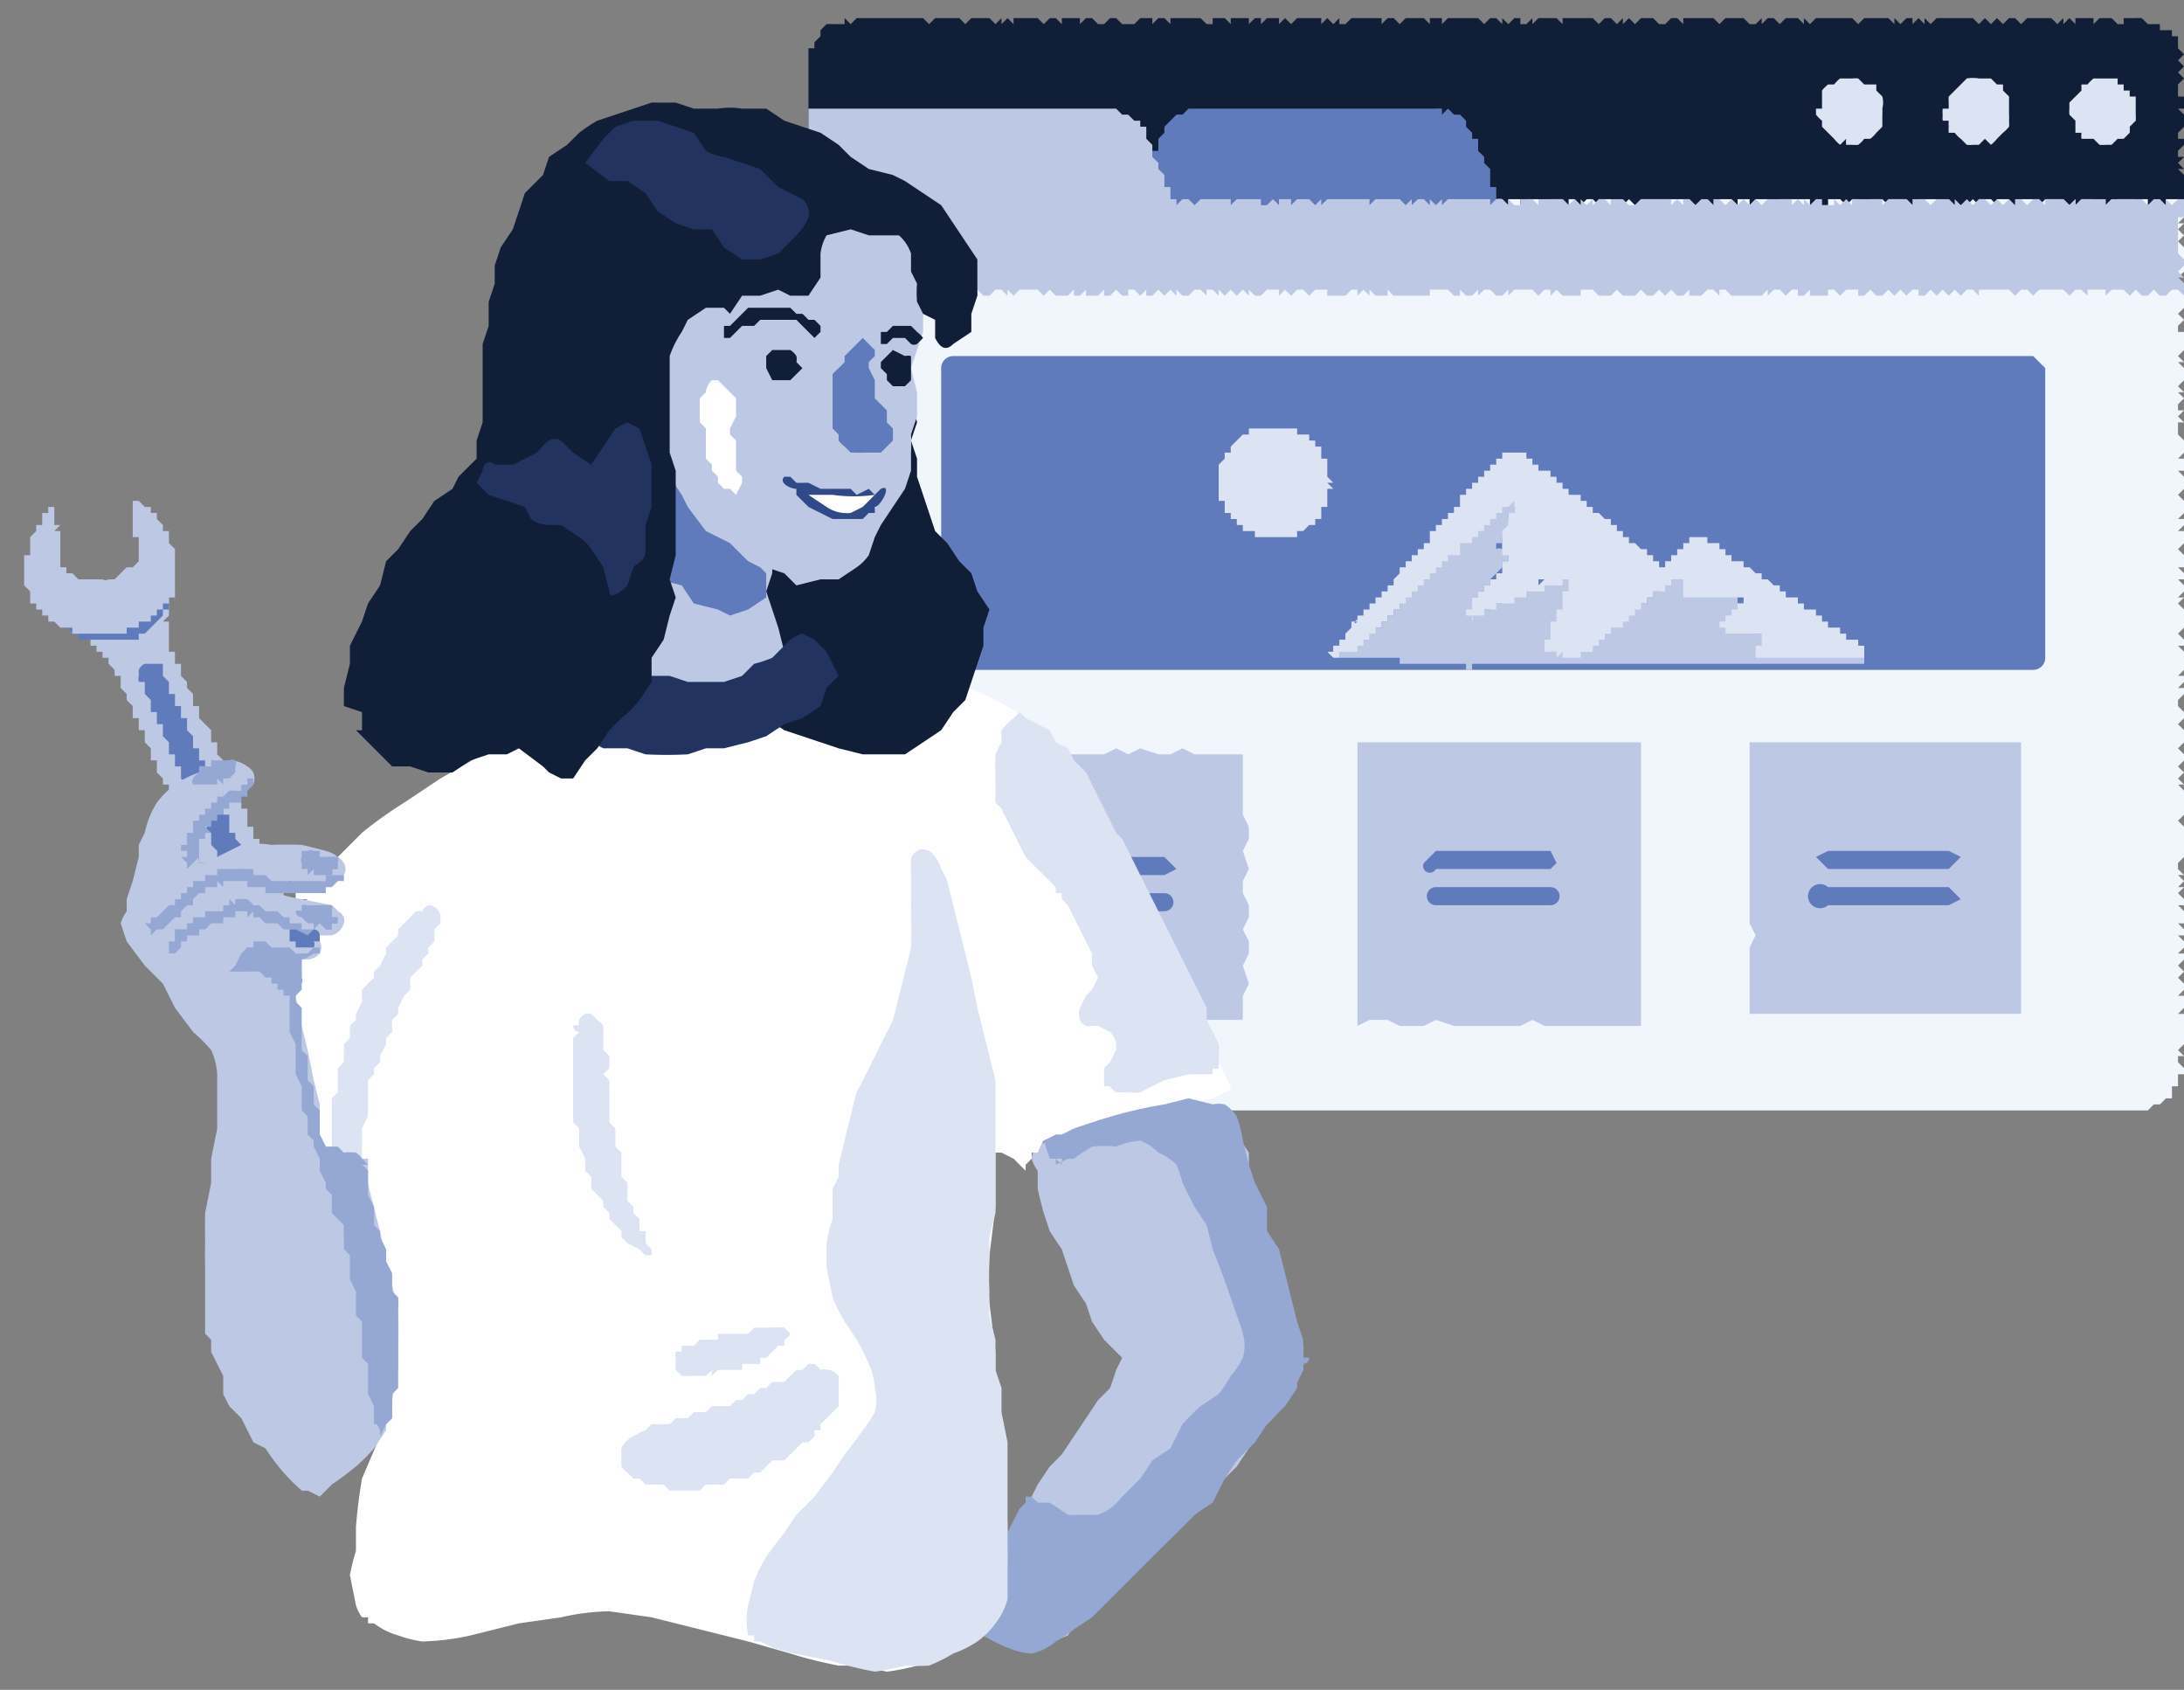 <svg fill="none" height="280" width="362" xmlns="http://www.w3.org/2000/svg"><rect width="100%" height="100%" fill="#808080" stroke="none"/><clipPath id="a"><path d="M0 0h362v280H0z"/></clipPath><g clip-path="url(#a)"><path d="M134 28v8c0 1 0 0 0 0v5c0 1 0 0 0 0v3c0 1 0 0 0 0v7c0 1 0 0 0 0v3c0 1 0 0 0 0v7c0 1 0 0 0 0v3c0 1 0 0 0 0v3c0 1 0 0 0 0v2c0 1 0 0 0 0v3c0 1 0 0 0 0v2c0 1 0 0 0 0v3c0 1 0 0 0 0v15c0 1 0 0 0 0v3c0 1 0 0 0 0v2c0 1 0 0 0 0v3c0 1 0 0 0 0v5c0 1 0 0 0 0v2c0 1 0 0 0 0v3c0 1 0 0 0 0v3c0 1 0 0 0 0v5c0 1 0 0 0 0v2c0 1 0 0 0 0v3c0 1 0 0 0 0v3c0 1 0 0 0 0v2c0 1 0 0 0 0v3c0 1 0 0 0 0v2c0 1 0 0 0 0v3c0 1 0 0 0 0v2c0 1 0 0 0 0v3c0 1 0 0 0 0v3c0 1 0 0 0 0v10c0 1 0 0 0 0v8c0 1 0 0 0 0v2c0 1 0 0 0 0v3c0 1 0 0 0 0v5c0 1 0 0 0 0v3c0 1 0 0 0 0v4l1 1v1l1 1 1 1h1v1h5c1 0 0 0 0 0h2c1 0 0 0 0 0h8c1 0 0 0 0 0h2c1 0 0 0 0 0h3c1 0 0 0 0 0h2c1 0 0 0 0 0h8c1 0 0 0 0 0h5c1 0 0 0 0 0h5c1 0 0 0 0 0h5c1 0 0 0 0 0h2c1 0 0 0 0 0h8c1 0 0 0 0 0h2c1 0 0 0 0 0h5c1 0 0 0 0 0h3c1 0 0 0 0 0h5c1 0 0 0 0 0h2c1 0 0 0 0 0h10c1 0 0 0 0 0h2c1 0 0 0 0 0h5c1 0 0 0 0 0h5c1 0 0 0 0 0h5c1 0 0 0 0 0h3c1 0 0 0 0 0h2c1 0 0 0 0 0h3c1 0 0 0 0 0h5c1 0 0 0 0 0h2c1 0 0 0 0 0h3c1 0 0 0 0 0h2c1 0 0 0 0 0h3c1 0 0 0 0 0h10c1 0 0 0 0 0h2c1 0 0 0 0 0h3c1 0 0 0 0 0h3c1 0 0 0 0 0h2c1 0 0 0 0 0h3c1 0 0 0 0 0h2c1 0 0 0 0 0h3c1 0 0 0 0 0h7c1 0 0 0 0 0h8c1 0 0 0 0 0h7c1 0 0 0 0 0h6c1 0 0 0 0 0h5c1 0 0 0 0 0h2c1 0 0 0 0 0h3c1 0 0 0 0 0h5c1 0 0 0 0 0h2c1 0 0 0 0 0h3c1 0 0 0 0 0h8c1 0 0 0 0 0h2c1 0 0 0 0 0h3c1 0 0 0 0 0h7l1-1h1l1-1h1v-2h1v-2h1v-1l-1-1v-1h1l-1-1 1-1v-5h-1l1-1v-2h-1l1-1v-1l-1-1 1-1-1-1 1-1v-1h-1l1-1v-1l-1-1h1v-1l-1-1h1v-2l-1-1h1v-1l-1-1 1-1h-1l1-1-1-1h1l-1-1v-1l1-1c0-1 0 0 0 0v-5c0-1 0 0 0 0l-1-1 1-1c0-1 0 0 0 0v-3c0-1 0 0 0 0v-1l-1-1h1l-1-1 1-1-1-1c0-1 0 0 0 0l1-1v-1l-1-1 1-1v-1c0-1 0 0 0 0v-1l-1-1 1-1c0-1 0 0 0 0v-1l-1-1c0-1 0 0 0 0v-1l1-1v-1h-1l1-1v-1h-1l1-1v-2c0-1 0 0 0 0v-1l-1-1h1v-1l-1-1 1-1c0-1 0 0 0 0v-3c0-1 0 0 0 0l-1-1 1-1h-1l1-1v-1l-1-1h1v-1l-1-1h1v-2l-1-1 1-1v-2h-1l1-1v-1h-1l1-1v-2l-1-1 1-1c0-1 0 0 0 0v-2l-1-1h1v-2h-1l1-1v-2c0-1 0 0 0 0l-1-1v-2h1l-1-1 1-1h-1v-1l1-1-1-1h1l-1-1 1-1v-2l-1-1h1l-1-1 1-1c0-1 0 0 0 0v-3h-1v-1l1-1-1-1 1-1v-3l-1-1h1l-1-1 1-1v-1h-1l1-1v-1c0-1 0 0 0 0v-1l-1-1 1-1c0-1 0 0 0 0l-1-1 1-1h-1l1-1v-4l-1-1c0-1 0 0 0 0l1-1v-1h-1c0-1 0 0 0 0l-1-1-1 1c-1 0 0 0 0 0l-1-1h-1v1h-3v-1l-1 1h-1c-1 0 0 0 0 0h-3c-1 0 0 0 0 0h-1l-1-1v1l-1-1-1 1h-1c-1 0 0 0 0 0l-1-1h-1v1h-3c-1 0 0 0 0 0h-1l-1-1v1l-1-1-1 1-1-1v1l-1-1-1 1h-1l-1-1-1 1h-1l-1-1v1h-1l-1-1-1 1v-1l-1 1h-1v-1l-1 1-1-1h-1v1l-1-1-1 1c-1 0 0 0 0 0h-3c-1 0 0 0 0 0h-1l-1-1v1l-1-1-1 1h-1c-1 0 0 0 0 0h-1l-1-1v1l-1-1h-2v1h-1l-1-1h-3l-1 1h-2l-1-1-1 1v-1l-1 1h-1c-1 0 0 0 0 0h-3v-1l-1 1-1-1v1h-3v-1h-3l-1 1-1-1v1l-1-1h-1v1h-2l-1-1v1l-1-1-1 1c-1 0 0 0 0 0h-3v-1l-1 1h-1v-1h-1l-1 1-1-1c-1 0 0 0 0 0h-1l-1 1v-1l-1 1h-1l-1-1v1h-2v-1l-1 1h-2c-1 0 0 0 0 0h-2v-1h-1l-1 1-1-1c-1 0 0 0 0 0l-1 1h-4c-1 0 0 0 0 0h-2v-1h-3v1l-1-1-1 1-1-1-1 1h-1l-1-1-1 1h-1l-1-1-1 1h-2c-1 0 0 0 0 0h-1l-1-1-1 1h-1l-1-1v1h-1l-1-1h-1c-1 0 0 0 0 0l-1 1-1-1-1 1-1-1h-1c-1 0 0 0 0 0l-1 1h-1v-1h-1l-1 1-1-1c-1 0 0 0 0 0l-1 1-1-1c-1 0 0 0 0 0h-2l-1 1v-1l-1 1-1-1v1l-1-1-1 1-1-1c-1 0 0 0 0 0h-1l-1 1-1-1v1h-1l-1-1v1l-1-1h-1l-1 1-1-1-1 1c-1 0 0 0 0 0h-5c-1 0 0 0 0 0h-2l-1-1c-1 0 0 0 0 0h-1l-1 1c-1 0 0 0 0 0l-1-1h-1l-1 1v-1l-1 1-1-1v1l-1-1h-1l-1 1v-1h-1l-1 1v-1l-1 1-1-1h-1c-1 0 0 0 0 0l-1 1-1-1h-3v1l-1-1-1 1-1-1v1h-1l-1-1v1l-1-1-1 1h-1v-1l-1 1-1-1v1h-2l-1-1v1h-1l-1-1-1 1v-1h-1l-1 1v-1h-1l-1 1h-1c-1 0 0 0 0 0l-1-1h-1v1l-1-1-1 1h-1l-1-1z" fill="#f1f5fc"/><path d="M354 3h-2v1h-1l-1-1h-1c-1 0 0 0 0 0h-1l-1 1V3h-3v1l-1-1-1 1V3l-1 1-1-1h-4l-1 1-1-1c-1 0 0 0 0 0h-1l-1 1c-1 0 0 0 0 0l-1-1-1 1-1-1c-1 0 0 0 0 0l-1 1-1-1c-1 0 0 0 0 0h-6l-1 1-1-1v1l-1-1-1 1V3h-1l-1 1-1-1v1l-1-1h-1c-1 0 0 0 0 0h-3l-1 1-1-1h-5c-1 0 0 0 0 0h-1l-1 1-1-1v1l-1-1h-1c-1 0 0 0 0 0h-1l-1 1-1-1c-1 0 0 0 0 0h-1l-1 1V3l-1 1h-1l-1-1c-1 0 0 0 0 0h-2c-1 0 0 0 0 0h-1l-1 1-1-1c-1 0 0 0 0 0h-5v1l-1-1h-1c-1 0 0 0 0 0l-1 1h-1l-1-1c-1 0 0 0 0 0h-2c-1 0 0 0 0 0l-1 1-1-1-1 1V3l-1 1-1-1c-1 0 0 0 0 0h-1l-1 1-1-1h-2c-1 0 0 0 0 0h-3v1l-1-1h-3l-1 1V3l-1 1h-1V3h-1l-1 1-1-1v1l-1-1h-1l-1 1-1-1h-3c-1 0 0 0 0 0h-2l-1 1V3h-2v1l-1-1h-3l-1 1c-1 0 0 0 0 0l-1-1h-1l-1 1V3h-2c-1 0 0 0 0 0h-3c-1 0 0 0 0 0l-1 1h-1V3l-1 1-1-1-1 1V3h-2c-1 0 0 0 0 0h-2l-1 1c-1 0 0 0 0 0l-1-1-1 1V3h-2l-1 1V3h-1l-1 1V3h-3v1l-1-1h-2v1h-1l-1-1c-1 0 0 0 0 0h-3c-1 0 0 0 0 0h-2v1l-1-1h-1l-1 1V3h-2c-1 0 0 0 0 0l-1 1h-2l-1-1h-1c-1 0 0 0 0 0l-1 1h-1l-1-1h-1l-1 1V3h-3v1l-1-1h-1l-1 1-1-1h-1c-1 0 0 0 0 0h-3v1l-1-1-1 1V3l-1 1-1-1h-3c-1 0 0 0 0 0l-1 1-1-1h-3c-1 0 0 0 0 0h-1l-1 1-1-1c-1 0 0 0 0 0h-3c-1 0 0 0 0 0h-7c-1 0 0 0 0 0h-1l-1 1-1-1v1h-2a8 8 0 0 0-1 0l-1 1v1l-1 1c0 1 0 0 0 0a7 7 0 0 0 0 1h-1v5c0 1 0 0 0 0v8c0 1 0 0 0 0v7c0 1 0 0 0 0v3c0 1 0 0 0 0v3l1-1c1 0 0 0 0 0h2l1 1 1-1h2l1 1h2l1-1c1 0 0 0 0 0h2c1 0 0 0 0 0l1 1h1l1-1v1h1l1-1v1l1-1h2c1 0 0 0 0 0l1 1 1-1v1l1-1h3l1 1v-1h3c1 0 0 0 0 0l1 1h1c1 0 0 0 0 0h2l1-1c1 0 0 0 0 0h1l1 1c1 0 0 0 0 0l1-1 1 1 1-1c1 0 0 0 0 0h1l1 1h1c1 0 0 0 0 0l1-1h1v1h1l1-1h3c1 0 0 0 0 0l1 1 1-1h1l1 1 1-1h4l1 1v-1l1 1h2l1-1h1v1l1-1h1l1 1 1-1h1l1 1 1-1h1v1l1-1 1 1v-1h2v1l1-1h2v1h1l1-1 1 1 1-1h3v1l1-1h2c1 0 0 0 0 0h2c1 0 0 0 0 0h2l1 1 1-1h1c1 0 0 0 0 0h2l1 1v-1h2c1 0 0 0 0 0h3c1 0 0 0 0 0h2c1 0 0 0 0 0h7l1 1v-1h2v1l1-1h2l1 1 1-1c1 0 0 0 0 0h2l1 1v-1h1l1 1c1 0 0 0 0 0l1-1h1l1 1v-1h2l1 1h1l1-1 1 1 1-1h5c1 0 0 0 0 0h3c1 0 0 0 0 0l1 1h2v-1l1 1h1v-1h2l1 1v-1h2v1l1-1h2v1h2v-1h3c1 0 0 0 0 0h2v1h3v-1h2c1 0 0 0 0 0l1 1 1-1h1l1 1 1-1c1 0 0 0 0 0h2l1 1v-1h3c1 0 0 0 0 0l1 1 1-1c1 0 0 0 0 0h3c1 0 0 0 0 0l1 1 1-1c1 0 0 0 0 0l1 1h2l1-1 1 1v-1h2l1 1v-1h2v1h1l1-1h1c1 0 0 0 0 0h2v1l1-1h2c1 0 0 0 0 0h1l1 1 1-1v1l1-1h1c1 0 0 0 0 0h1l1 1 1-1v1l1-1 1 1v-1h3v1l1-1h1v1h3v-1h2l1 1v-3c0-1 0 0 0 0v-2l-1-1h1l-1-1 1-1h-1v-1l1-1v-1h-1v-1l1-1c0-1 0 0 0 0v-2l-1-1h1v-2h-1v-2l1-1-1-1 1-1c0-1 0 0 0 0l-1-1 1-1-1-1V6h-1V5h-2V4h-2l-1-1a7 7 0 0 0-1 0z" fill="#111e38"/><path d="m249 33-1 1v1h-1v2h-1v2h-1v1h-6c-1 0 0 0 0 0h-12c-1 0 0 0 0 0h-1l-1 1-1-1v1l-1-1h-4l-1 1-1-1v1l-1-1-1 1h-1v-1l-1 1-1-1v1h-1l-1-1-1 1h-10c-1 0 0 0 0 0h-6v-1h-1v-2h-1l-1-1v-1l-1-1-1-1v-2l1-1 1-1v-3h1v-2h1v-2l1-1v-1l1-1 1-1a6 6 0 0 1 1 0l1-1h4c1 0 0 0 0 0h8c1 0 0 0 0 0h2c1 0 0 0 0 0h3c1 0 0 0 0 0h2c1 0 0 0 0 0h3c1 0 0 0 0 0h2c1 0 0 0 0 0h3c1 0 0 0 0 0h5c1 0 0 0 0 0h2c1 0 0 0 0 0h3c1 0 0 0 0 0h4a6 6 0 0 1 1 0v1l1-1 1 1h1l1 1v1l1 1v1h1v2l1 1v1l1 1v3h1v2a1 1 0 0 1 1 0z" fill="#607bbc"/><path d="M312 18a6 6 0 0 1 0 1v2l-1 1a5 5 0 0 1-1 1h-1a5 5 0 0 1-1 1 7 7 0 0 1-1 0h-1a5 5 0 0 1 0-1l-1 1a6 6 0 0 1-1-1l-1-1-1-1v-1a6 6 0 0 1-1-1v-1h1v-3a6 6 0 0 1 1-1h1a6 6 0 0 1 1-1h2a5 5 0 0 1 1 0l1 1h2v1l1 1a4 4 0 0 1 0 2zm21 0v1a6 6 0 0 1 0 1 6 6 0 0 1 0 1 6 6 0 0 1-1 1l-1 1a6 6 0 0 1-1 1l-1-1-1 1h-1a5 5 0 0 1-1 0c0-1 0 0 0 0l-1-1a5 5 0 0 1-1-1h-1a6 6 0 0 1 0-1 6 6 0 0 1 0-1h-1a6 6 0 0 1 0-1 6 6 0 0 1 0-1h1v-1a6 6 0 0 1 0-1l1-1 1-1 1-1a6 6 0 0 1 2 0h2l1 1h1v1l1 1v2zm21 0v1a6 6 0 0 1 0 1l-1 1a6 6 0 0 1 0 1l-1 1h-1l-1 1h-1a6 6 0 0 1-1 0l-1-1h-2a5 5 0 0 1 0-1h-1v-2l-1-1a6 6 0 0 1 0-1v-1l1-1 1-1v-1h1a8 8 0 0 1 1-1h4v1h1v1h1v1h1v2z" fill="#dce3f3"/><path d="M195 33v1l-1 1v5h-2c-1 0 0 0 0 0h-3c-1 0 0 0 0 0h-3c-1 0 0 0 0 0h-2c-1 0 0 0 0 0h-8c-1 0 0 0 0 0h-2c-1 0 0 0 0 0h-3c-1 0 0 0 0 0h-2c-1 0 0 0 0 0h-3c-1 0 0 0 0 0h-2c-1 0 0 0 0 0h-6c-1 0 0 0 0 0h-2c-1 0 0 0 0 0h-3c-1 0 0 0 0 0h-2c-1 0 0 0 0 0h-3c-1 0 0 0 0 0h-5c-1 0 0 0 0 0h-3c-1 0 0 0 0 0h-2c-1 0 0 0 0 0h-4V28c0-1 0 0 0 0v-3c0-1 0 0 0 0v-7h1c1 0 0 0 0 0h2c1 0 0 0 0 0h5c1 0 0 0 0 0h13c1 0 0 0 0 0h15c1 0 0 0 0 0h2c1 0 0 0 0 0h3c1 0 0 0 0 0h2c1 0 0 0 0 0h3c1 0 0 0 0 0h2c1 0 0 0 0 0h3l1 1h1l1 1h1v1h1v2l1 1v2l1 1v1l1 1v2h1v2h1z" fill="#bdc8e5"/><path d="M362 33h-1l-1 1-1-1v1l-1-1h-1c-1 0 0 0 0 0l-1 1-1-1h-1c-1 0 0 0 0 0h-2c-1 0 0 0 0 0h-2l-1 1v-1h-2c-1 0 0 0 0 0h-2l-1 1v-1l-1 1-1-1c-1 0 0 0 0 0h-3v1l-1-1h-1l-1 1-1-1h-1v1l-1-1-1 1-1-1-1 1-1-1h-1l-1 1-1-1-1 1-1-1v1l-1-1h-1c-1 0 0 0 0 0h-1l-1 1-1-1c-1 0 0 0 0 0h-2v1l-1-1h-2c-1 0 0 0 0 0h-1l-1 1v-1h-5v1l-1-1-1 1-1-1v1h-2v-1h-1l-1 1-1-1v1l-1-1-1 1v-1h-3c-1 0 0 0 0 0h-1l-1 1c-1 0 0 0 0 0l-1-1-1 1-1-1-1 1-1-1c-1 0 0 0 0 0l-1 1-1-1h-1v1l-1-1h-1l-1 1-1-1h-1v1l-1-1-1 1v-1h-5c-1 0 0 0 0 0l-1 1h-1l-1-1h-2v1l-1-1h-1l-1 1v-1l-1 1-1-1v1l-1-1-1 1-1-1h-4v1l-1-1h-2v1h-1l-1-1v1l-1-1h-1l-1 1v-1h-7l-1 1v-1l-1 1-1-1v1l-1-1h-1l-1 1v-1l-1 1-1-1h-4l-1 1v-1h-5c-1 0 0 0 0 0h-2l-1 1v-1l-1 1-1-1c-1 0 0 0 0 0h-2l-1 1v-1h-2v1l-1-1-1 1h-1v-1h-2c-1 0 0 0 0 0h-2l-1 1v-1h-5c-1 0 0 0 0 0l-1 1-1-1h-1c-1 0 0 0 0 0l-1 1h-1v-1h-3c-1 0 0 0 0 0l-1 1-1-1v1l-1-1-1 1-1-1c-1 0 0 0 0 0h-1l-1 1v-1h-3c-1 0 0 0 0 0h-2c-1 0 0 0 0 0l-1 1-1-1h-1l-1 1-1-1v1l-1-1-1 1h-1v-1h-1l-1 1v-1l-1 1-1-1h-1l-1 1-1-1h-5l-1 1v-1h-1l-1 1-1-1h-2c-1 0 0 0 0 0h-1l-1 1c-1 0 0 0 0 0l-1-1h-1l-1 1v-1h-3c-1 0 0 0 0 0h-2c-1 0 0 0 0 0l-1 1h-1l-1-1v1l-1-1-1 1v-1h-3c-1 0 0 0 0 0h-1v3c0 1 0 0 0 0v2c0 1 0 0 0 0v3c0 1 0 0 0 0v2c0 1 0 0 0 0v5c0 1 0 0 0 0l1 1v-1l1 1 1-1v1h2l1-1h2c1 0 0 0 0 0l1 1h2v-1h2c1 0 0 0 0 0h1l1 1h1c1 0 0 0 0 0l1-1h1v1h2l1-1v1h2v-1h2l1 1 1-1 1 1v-1l1 1h1l1-1c1 0 0 0 0 0h1l1 1v-1l1 1 1-1h3l1 1 1-1 1 1h2l1-1v1h1l1-1v1h2l1-1v1h1l1-1c1 0 0 0 0 0l1 1h1v-1h1l1 1 1-1v1h1l1-1 1 1 1-1 1 1v-1l1 1h1l1-1h1l1 1v-1h1l1 1v-1l1 1 1-1 1 1c1 0 0 0 0 0l1-1 1 1v-1l1 1h1l1-1c1 0 0 0 0 0h2v1l1-1 1 1 1-1h1l1 1 1-1h2v1h2c1 0 0 0 0 0h1l1-1h1v1l1-1 1 1v-1l1 1h2v-1l1 1h1c1 0 0 0 0 0h3c1 0 0 0 0 0h2v-1h3l1 1h1v-1l1 1h1l1-1v1l1-1h1c1 0 0 0 0 0l1 1h1l1-1v1l1-1h1c1 0 0 0 0 0h2l1 1c1 0 0 0 0 0l1-1h1v1l1-1 1 1h3v-1h2l1 1h2c1 0 0 0 0 0l1-1 1 1h2l1-1c1 0 0 0 0 0l1 1h1l1-1c1 0 0 0 0 0l1 1 1-1c1 0 0 0 0 0l1 1h1l1-1v1h2l1-1h1l1 1v-1h1l1 1h1c1 0 0 0 0 0h2c1 0 0 0 0 0h2l1-1v1l1-1h1l1 1 1-1h1v1h1l1-1v1h3v-1h1l1 1c1 0 0 0 0 0l1-1h2v1h1l1-1 1 1h1l1-1 1 1 1-1 1 1c1 0 0 0 0 0l1-1h1v1h1l1-1 1 1c1 0 0 0 0 0l1-1 1 1c1 0 0 0 0 0l1-1 1 1 1-1h1l1 1v-1h3c1 0 0 0 0 0h2c1 0 0 0 0 0l1 1 1-1h1c1 0 0 0 0 0l1 1 1-1h4l1 1 1-1h1l1 1v-1h3v1l1-1h1c1 0 0 0 0 0h1l1 1 1-1 1 1h1c1 0 0 0 0 0l1-1 1 1h1c1 0 0 0 0 0l1-1h1l1 1v-2l-1-1h1l-1-1 1-1v-1c0-1 0 0 0 0l-1-1v-1c0-1 0 0 0 0v-5h1v-3zM206 169h-44v-44h21l2-1 2 1 2-1 3 1h2l2-1 2 1h8v10l1 2v2l-1 2 1 3-1 2v2l1 2v2l-1 2 1 2v2l-1 2 1 3-1 2v4zm66 1h-16l-2-1-2 1h-11l-3-1-2 1h-4l-2-1h-3l-2 1v-47h47v47zm63-2h-45v-11l1-2-1-2v-30h45v45z" fill="#bdc8e5"/><g fill="#607bbc"><path d="m195 144-2 1h-17a1 1 0 0 1 0-3h17l2 2zm-2 4h-17a1 1 0 0 0 0 3h17a1 1 0 0 0 0-3zm65-5-1 1h-19a1 1 0 0 1-2-1l2-2h19l1 2zm-1 4h-19a1 1 0 0 0 0 3h19a1 1 0 0 0 0-3zm68-5-2 2h-20l-2-2 2-1h20l2 1zm-2 5h-20a2 2 0 1 0 0 3h20l2-1-2-2z"/><path clip-rule="evenodd" d="M158 111h179a2 2 0 0 0 2-2V61l-2-2H158a2 2 0 0 0-2 2v48l2 2z" fill-rule="evenodd"/></g><path d="M308 108v1-1h-15l1-1h-1 1v-1c0-1 0 0 0 0h-1l1-1h-3l-1-1h-2v-1h1s-1 0 0 0v-3 1-1h-1v-1h1-1c0-1 0 0 0 0v-1h-2v-2c0-1 0 0 0 0h-2v1h-1v-1h-1v-1h-1v1-1h-1 1-1v-1h-1c-1 0 0 0 0 0h-1v1h-1v1h-1v1h-1v1h-1v1h-1v1h-2v1h-1v1h-1v1h-2v1h-1c0 1 0 0 0 0v1h-2v1h-1v1h-1v1h-5v-2h1v-1h1v-2h1v-1h1v-2h1v-2a2 2 0 0 0-1 0v-1h1a2 2 0 0 0 0-1h-1v-1h-3v1h-2v1h-1c-1 0 0 0 0 0h-1l-1 1h-2v1h-2v1-1 1h-2v1h-2v-1h-1 1l-1-1h1v-1h1v-1h1v-1l1-1c0-1 0 0 0 0l1-1v-1h1v-1h1v-1h-1v-1a1 1 0 0 0-1 0v1a1 1 0 0 0-1 0v-1h1v-1h1v-1h1v-2a1 1 0 0 0-1 0v-1h1v-1h1v-1h-1v-1a1 1 0 0 0-1 0v1c0 1 0 0 0 0h-1v1h-1v1h-3v1h-1v2h-1v1c0 1 0 0 0 0h-1v1h-1v1h-1v1h-1v1h-1l-1 1-1 1h-1v1h-1v2h-1v1h-1v2h-1v1h-1v1h-1v1h-1v1-1l-1 1a2 2 0 0 0 0 1h-2l-1 1h1-4s1 0 0 0v1c0 1 0 0 0 0h1v1h9v1-1h1v1-1 1h11v1-1 1h1c0 1 0-1 0 0v-1h1v1-1h1v1-1h1c1 0 0 0 0 0h5c1 0 0 0 0 0h2c1 0 0 0 0 0h21c1 0 0 0 0 0h6c1 0 0 0 0 0h11c1 0 0 0 0 0h17v-2h-1zm-76-4zm9 4h-1 1z" fill="#bdc8e5"/><path d="M310 109h-1v-2h-1v-1h-2v-1h-1v-1h-2v-1h-1v-1h-1v-1h-2c-1 0 0 0 0 0v-1h-1v-1 1-1h-2v-1c0-1 0 0 0 0h-1v-1h-1l-1-1h-1c-1 0 0 0 0 0v-1h-1c0-1 0 0 0 0l-1-1h-1v-1c0-1 0 1 0 0h-2v-1h-1v-1h-1v-1h-2c-1 0 0 0 0 0v-1h-2c-1 0 0 0 0 0h-1v1h-1c-1 0 0 0 0 0v1c0 1 0 0 0 0-1 0 0 0 0 0h-1v1h-1v1h-1s1 0 0 0v1h-1v-1h-1v-1h-1v-1h-1l-1-1h-1v-1h-1v-1h-1v-1h-1v-1h-1l-1-1c0-1 0 0 0 0h-1c0-1 0 0 0 0v-1h-1v-1h-1c-1 0 0 0 0 0v-1h-1c-1 0 0 0 0 0h-1v-1h-1v-1h-1v-1h-1v-1h-2v-1h-1c0-1 0 0 0 0v-1h-1v-1h-3c-1 0 0 0 0 0v-1 1h-1v1h-1v1h-1v1c-1 0 0 0 0 0h-1v1h-1v1h-1v1h-1v1h-1v2h-1v1h-1v1h-1v1h-1v1h-1v2h-1v1h-1v1h-1v1c-1 0 0 0 0 0h-1v1h-1v1l-1 1v1h-1v1h-1v1h-1v1h-1v1h-1v1h-1v1c-1 1 0-1 0 0h-1v1l-1 1v1h-1v1h-1v1h-1l1 1v-1 1h1v-1 1-1h3v-1h1c1 0 0 0 0 0v-1h1v-1h1v-1h1v-1h1v-1h1v-1h1v-1h1v-1h1v-1h1v-1h1v-1h1v-1c1 0 0 0 0 0h1v-1h1v-1h1v-1h2v-2h2v-1h1v-1h1v-1h1v-1h1v-1h1v-1h1l1-1h1-1v2h-1v2l-1 1v2h-1 1v2h1v1h-1v2h-1v1h-1v1h-1v1h-1v1h-1s1 0 0 0v2h-1v1h1v1a1 1 0 0 0 0-1h2v-1h2v-1s0 1 0 0h1c1 0 0 0 0 0h2v-1h1c1 0 0 0 0 0h1v-1 1-1h3v-1h3v-1h1v2h-1v3h-1v2c0 1 0 0 0 0h-1v3h-1v2h2c0 1 0 0 0 0v1l1-1v1h3v-1 1-1h2v-1h1v-1h1v-1h1v-1h2v-1h1v-1h1v-1h1c1 0-1 0 0 0v-1h1v-1h1v-1h2v-1h1v-1h1v-1h1-1v1h1v3h10v1-1 1h-1v1h-1v1h-1c-1 0 0 0 0 0v1h-1v1h1v1h1v-1 1-1 1h5v1h1-1v1h-1v2h17v1-1h2zm-28-19h-1 1zm19 16zm-4 0zm-44-20h1-1zm-16 5zm14-1zm7 16zm12-15zm-17-14zm-5 1zm-26 30v-1 1zm1-1h1-1zm25-7zm7-3v-1h1l-1 1h-1 1zm8 10v-1 1zm9-8v1c0 1 0 0 0 0v-1zm-38-5v1h-1c-1 0 0 0 0 0v1h-1c-1 0 0 0 0 0v1h-1v1h-1 1v-1h1v-1h1v-1h1v-1zm-3 6h1v-1h1v-1 1h-1v1h-1zm-11-20h1-1l1 1h-1v3h-1v2h-1v1h-1l-1 1h-1v1h-7v-1h-2v-1h-1v-1h-1v-1h-1v-2h-1v-6l1-1v-1h1v-1l1-1 1-1h1v-1h8v1h2v1h1v1h1v2h1v3l1 1h-1z" fill="#dce3f3"/><path d="M62 172h-1l-1-1h-1l-1-1-1-1-1-1v-1h-1v-1l-1-1v-1h-1v-2h-1v-1c-1 0 0 0 0 0v-2h-1v-2c-1 0 0 0 0 0l-1-1v-1h-1v-3h-1v-1l-1-1s1 0 0 0v-2h-1v-2h-1v-2l-1-1v-1l-1-1v-2h-1v-2h-1v-3h-1v-1l-1-1v-2h-1v-2l-1-1v-1l-1-1v-1c0-1 0 0 0 0v-1h-1v-2l-1-1c0-1 0 0 0 0l-1-1v-2h-1v-2l-1-1v-1l-1-1v-2h-1v-2h-1v-5h-1l1-1v-3l1-1h-2v1h-3c0 1 0 0 0 0l-1 1h-2v1h-2v1h-3v1h-1c-1 0 0 0 0 0h-2v1h-2l1 1s0-1 0 0h1l1 1h1v1h1v1h1v1h1v1l1 1v1h1v2l1 1v1l1 1v2h1v2h1v2c0 1 0 0 0 0l1 1v2h1v2c1 0 0 0 0 0l1 1c0 1 0 0 0 0v1h1v2l1 1v1h1v3h1v2h1v2l1 1v1h1v2l1 1s-1 0 0 0v2h1s-1 0 0 0v2h1v2l1 1v1l1 1s-1 0 0 0v2h1v2h1v2h1v2l1 1v2h1v2c1 0 0 0 0 0l1 1v2h1v9c-1 0 0 0 0 0l-1 1 1-1s0 1 0 0h2v-1h1l1-1h1l1-1h1v-1h2v-1h2v-1h2v-1h2l1-1z" fill="#bdc8e5"/><path d="M23 106v-1h1l1-1 1-1 1-1v-1h1v-2h1l-1-1h1-2v1h-3v1h-2l-1 1h-2l-1 1h-2l-1 1h-2v1h-1a1 1 0 0 0-1 0l1 1h1v1h6c0 1 0 1 0 0h4zm29 65h2c0-1 0 0 0 0h2v-1h1v1l1-1v1h3v1h1-1v1h-2v1h-2v1h-2v1h-1l-1 1h-1v1h-2l-1 1h-1l-1 1h-1l-1 1v-1l1-1v-2h1v-2h1v-1c0-1 0 0 0 0h1v-1h1v-1h1v-1h1z" fill="#607bbc"/><path d="M59 196v-1h-1v-1h-1v-1h-1v-1h-1v-1h-1v-1l-1-1a1 1 0 0 1 0-1h-1a4 4 0 0 1 0-1l1-1v-2h1v-1l1-1a3 3 0 0 1 0-1h3v-1h3v-1a2 2 0 0 1 1 0v1l1 1 1 1 1 1 1 1v1h1v1l1 1 1 1v-8h-1v-3h-1v-1h-1v-1l-1-1a8 8 0 0 0-1-1h-1v-1h-4v-1l-1 1v-1h-1v1h-3v1h-2v1h-2v1h-1v1h-1v1h-1v1l-1 1v1h-1v3h-1v1l1 1h-1l1 1-1 1h1v2l1 1v1c0 1 0 0 0 0h1v1h1v1h1l1 1 1 1h2l1 1h5zM9 84v3h1l-1 1h1v1s-1 0 0 0v5h1v1h1l1 1h4a1 1 0 0 0 1 0h1l1-1 1-1h1l1-1v-4h-1v-6c-1 0 0 0 0 0v-1 1h1l1 1h1v1h1v1l1 1v1h1v2c1 0 0 0 0 0l1 1v6c0 1 0 0 0 0v2h-1v1h-1v1h-1v1h-1v1h-2v1h-2v1h-9v-1h-2l-1-1H8v-1H7v-1H6v-1H5v-2l-1-1v-5h1v-3l1-1v-1h1v-2h1v-1h1z" fill="#bdc8e5"/><path d="M47 166v-1h-1v-2h-1v-2c0-1 0 0 0 0l-1-1v-1l-1-1v-2l-1-1c0-1 0 0 0 0v-1h-1v-2l-1-1v-2h-1v-2h-1v-2h-1v-1c0-1 0 0 0 0v-1h-1v-2l-1-1v-2h-1v-1l-1-1s1 0 0 0v-2h-1v-1c0-1 0 0 0 0v-1l-1-1v-1l-1-1v-2h-1v-2h-1v-1c0-1 0 0 0 0v-1l-1-1v-2h-1v-2h-1v-2c-1 0 0 0 0 0l-1-1v-2h-1a2 2 0 0 1 0-1v-1a2 2 0 0 1 1-1h3v2l1 1v2h1v2h1v1c0 1 0 0 0 0v1c0 1 0 0 0 0h1v2l1 1c0 1 0 0 0 0v2h1v2h1v2c0 1 0 0 0 0l1 1c1 1 0 0 0 0v2h1v2h1v1c0 1 0 0 0 0v1h1v3h1v1l1 1v2c0 1 0 0 0 0l1 1v1l1 1v1h1v2h1v3h1v1l1 1v2l1 1v1c0 1 0 0 0 0h1v2l1 1v1c0 1 0 0 0 0v1h1v2h1v2a2 2 0 0 1-1 1h-3a2 2 0 0 1 0-1z" fill="#607bbc"/><path d="M216 226v-1a11 11 0 0 0 0-1v-1l-1-3-1-3-1-4-1-3-1-3-1-3-1-3-1-3-1-4v-3l-2-3a18 18 0 0 0-1-3 6 6 0 0 0-1-1 4 4 0 0 0-2-1 9 9 0 0 0-3 0h-4a71 71 0 0 0-3 1h-3a89 89 0 0 0-10 3l-3 2h-1a5 5 0 0 0-2 1 3 3 0 0 0-1 2 6 6 0 0 0 1 2v3a69 69 0 0 0 1 4l1 3a81 81 0 0 0 2 3 75 75 0 0 0 1 3l1 3 2 3 1 3 2 3 2 2 1 1-1 2a61 61 0 0 1-1 3 68 68 0 0 1-2 2 110 110 0 0 1-2 3 89 89 0 0 1-2 3l-2 3-2 2-2 3-1 2a73 73 0 0 0-2 3 85 85 0 0 0-2 3 161 161 0 0 0-1 3l-2 3-1 3-2 3v4l2 1a35 35 0 0 0 4 2h4a8 8 0 0 0 3-1 17 17 0 0 0 3-1l2-3 3-2 2-2 3-2 2-3 2-2 3-2 2-2 3-3 2-2 2-3 2-2 2-3 2-3 2-2 2-3 2-3 1-2v-1z" fill="#bdc8e5"/><path d="m203 178-1-2v-2h-1a195 195 0 0 0-3-8l-3-7a304 304 0 0 0-3-7l-4-7-4-7-3-7a40 40 0 0 0-5-7 28 28 0 0 0-6-5 53 53 0 0 0-7-4 98 98 0 0 0-8-3 90 90 0 0 0-4-1h-4a24 24 0 0 1-3-2 11 11 0 0 1-2-1 10 10 0 0 1-1-1l-3-3a9 9 0 0 0-2-1 12 12 0 0 0-2 0l-8-1-4 1h-4l-8 1-4 1h-4a32 32 0 0 0-8 2 19 19 0 0 0-3 3l-2 1-1 1v1a6 6 0 0 0-1 1h-1v2l-1 1v4h-1l-1 1a69 69 0 0 1-3 3l-7 4-6 4a68 68 0 0 0-7 5l-1 1-2 2-1 1-1 1-1 1-2 3-1 2-2 1v2l-1 2-2 4v2l-1 2a111 111 0 0 0-1 3 54 54 0 0 0-2 8v6l1 2v4a19 19 0 0 0 0 2l1 3v1h5a78 78 0 0 1 4 0h4l1 1h1a74 74 0 0 1 2 7 85 85 0 0 1 3 16 76 76 0 0 1 0 7v8a79 79 0 0 1-1 8l-3 7a92 92 0 0 0-1 8v4a33 33 0 0 0-1 4l1 5a7 7 0 0 0 1 2h1v1h1a12 12 0 0 0 4 2 20 20 0 0 0 4 1 41 41 0 0 0 8-1l8-2 7-1a38 38 0 0 1 8-1l7 1 8 2 8 2 7 2a73 73 0 0 0 8 2h4a34 34 0 0 0 4 1 33 33 0 0 0 8-2l7-4a12 12 0 0 0 3-4l1-1v-1a16 16 0 0 0 0-2 79 79 0 0 0 1-8 130 130 0 0 0-1-16l-1-8v-7l-1-8a54 54 0 0 1 0-8l1-8v-9h1l2 1 2 2v-1l1-1v-1h1a10 10 0 0 1 1-2 25 25 0 0 1 4-1 95 95 0 0 1 4-1 94 94 0 0 1 15-4l5-1 2-1a1 1 0 0 0 1-1l-1-2zm-39 10z" fill="#fff"/><path d="M73 152a2 2 0 0 0-2-2 2 2 0 0 0-1 1 3 3 0 0 0-1 0 5 5 0 0 0-1 1l-1 1-1 1v1l-1 1-1 1v1l-1 2-1 1v1l-1 1-1 1v2l-1 2v1l-1 1v2l-1 1v3l-1 1v4l-1 1v8l1 1a3 3 0 0 0 1 1 2 2 0 0 0 1 0 1 1 0 0 0 1 0v-1 1a1 1 0 0 0 1 0v1-6l1-2v-6l1-1v-1l1-1v-1l1-2v-1l1-1v-2l1-1v-1l1-2 1-1v-2l1-1 1-1v-1l1-1v-1l1-1v-2l1-1v-1z" fill="#dce3f3"/><path d="M134 99zm0-1z" fill="#111e38"/><path d="M56 146v-1l-1-1a2 2 0 0 0 0-1h-2v-1a3 3 0 0 0-1 0 8 8 0 0 0-1 1 5 5 0 0 0-1 0v1a2 2 0 0 0-1 0v2h-1 1v3h6v-1h1v-1a3 3 0 0 0 0-1z" fill="#fff"/><path d="M134 99h-1zm0 0v-1z" fill="#111e38"/><path d="M66 218a43 43 0 0 0-1-5 63 63 0 0 0-1-4l-1-5a86 86 0 0 1-1-4 39 39 0 0 1-1-4v-4h-3a38 38 0 0 1-2 0h-2a1 1 0 0 1 0-1v-1l-1-2v-5l-1-4-1-5-1-4-1-5 1-2v-2a18 18 0 0 0 0-2h1a3 3 0 0 0 2-1 2 2 0 0 0 0-2v-1h2a3 3 0 0 0 2-2 2 2 0 0 0 0-1 2 2 0 0 0-1-1 4 4 0 0 0-1-1l-5-1a22 22 0 0 1-4-1l-1-1c-1 0-1 0 0 0h1l2-1 5 1 2-1a4 4 0 0 0 1 0 2 2 0 0 0 1-1 2 2 0 0 0 0-2 3 3 0 0 0-1-1 5 5 0 0 0-2-1 80 80 0 0 0-4-1 67 67 0 0 0-5 0 16 16 0 0 0-5 0l-2 1-2 1-2 1h-1a10 10 0 0 1 2-7 9 9 0 0 1 3-3 16 16 0 0 0 2-1 4 4 0 0 0 1-1l1-1a3 3 0 0 0 0-2 3 3 0 0 0-1-1 5 5 0 0 0-3-1 16 16 0 0 0-5 2 17 17 0 0 0-4 2 16 16 0 0 0-3 3 15 15 0 0 0-2 5l-1 2v2l-1 4-1 3v2a7 7 0 0 0-1 2l1 3 3 4 3 3 2 4 3 4a28 28 0 0 1 3 3 11 11 0 0 1 1 4v9l-1 5v4l-1 5a128 128 0 0 0 0 5 73 73 0 0 0 0 4v11l1 1v2l1 2 1 2v3l1 2 2 2 1 2 1 2 2 1a36 36 0 0 0 3 4 37 37 0 0 0 3 3 5 5 0 0 0 1 0l2 1 2-2a55 55 0 0 0 4-3 30 30 0 0 0 3-3l2-3v-1l1-1v-3l1-5a51 51 0 0 0 0-4 59 59 0 0 0 0-5zm-15-63z" fill="#bdc8e5"/><path d="M216 226a1 1 0 0 0 1-1 4 4 0 0 0-1 0v-3l-1-3-1-4-1-4-1-4-2-3v-4l-2-4-1-3-1-4a21 21 0 0 0-1-4 7 7 0 0 0-2-2 5 5 0 0 0-2 0l-4-1-4 1a76 76 0 0 0-12 3 85 85 0 0 0-3 1l-2 1h-1l-2 1 1 3h1v1l2-1h1a33 33 0 0 1 3-2 18 18 0 0 1 4 0 13 13 0 0 1 4-1 9 9 0 0 1 3 2 9 9 0 0 1 3 2 21 21 0 0 1 1 3l2 4 2 3 1 4a185 185 0 0 1 4 11 24 24 0 0 1 1 3 7 7 0 0 1 0 4 14 14 0 0 1-2 3 23 23 0 0 1-2 3l-3 2a39 39 0 0 0-3 3 190 190 0 0 0-2 4l-3 2a56 56 0 0 1-2 3l-3 3a12 12 0 0 1-2 2 9 9 0 0 1-2 1 9 9 0 0 1-1 0 6 6 0 0 1-1 0 7 7 0 0 1-1 0 12 12 0 0 1-2 0l-3-2h-2l-1-1h-1v1l-1 1a78 78 0 0 0-2 4 108 108 0 0 0-2 3 148 148 0 0 0-1 3l-2 4-1 4a4 4 0 0 0-1 0 2 2 0 0 0 1 2l1 1h1a26 26 0 0 0 4 2 11 11 0 0 0 4 1 9 9 0 0 0 4-2 23 23 0 0 0 3-2l3-2 3-3 3-3 3-3 2-2a152 152 0 0 0 3-3l3-3 3-2 2-4 2-3 3-3 2-3 3-3 2-3v-1l1-2v-1zm-40-33-1-1h1v1z" fill="#95a7d3"/><g fill="#dce3f3"><path d="M202 175a8 8 0 0 0 0-2 42 42 0 0 0-1-2l-1-2v-2l-1-2-1-2-1-2-1-2-1-2-1-2-1-2-1-2-1-2-1-2-1-2-1-2-1-2-1-2-1-1-1-2-1-2-1-2a79 79 0 0 0-1-2 48 48 0 0 0-1-2 40 40 0 0 0-2-2 33 33 0 0 0-1-2l-2-1-1-2-2-1a32 32 0 0 0-2-1l-1-1-1 1a10 10 0 0 0-2 2 14 14 0 0 0 0 2 18 18 0 0 0-1 2 20 20 0 0 0 0 3 17 17 0 0 0 0 2v3l1 1a21 21 0 0 0 1 2l1 2 1 2 1 2a36 36 0 0 0 2 2l1 1 2 2v1h1v1l1 1 1 2 1 2 1 2 1 2v2l1 2-1 2-1 1-1 2a3 3 0 0 0 0 2 2 2 0 0 0 1 1 4 4 0 0 0 1 0h1l2 1a4 4 0 0 1 1 2v1l-1 2a9 9 0 0 0-1 1 4 4 0 0 0 0 1v2h1a3 3 0 0 0 1 1h2a8 8 0 0 0 2 0l2-1 2-1 4-1h4v-1a1 1 0 0 0 1 0v-2zm-35 77v-13l-1-5v-4l-1-3v-5l-1-4a102 102 0 0 1 0-4 53 53 0 0 1 0-5v-4l1-4v-11a42 42 0 0 0 0-2v-9l-1-4-1-4-1-4-1-5-1-4-1-4-1-4-1-4a16 16 0 0 0-1-2 6 6 0 0 0-1-2 3 3 0 0 0-1-1 2 2 0 0 0-2 0 2 2 0 0 0-1 2 6 6 0 0 0 0 1v4a69 69 0 0 1 0 4 55 55 0 0 1 0 5 56 56 0 0 1-1 4 60 60 0 0 1-1 4 62 62 0 0 1-1 4 79 79 0 0 1-2 4 274 274 0 0 1-4 8 45 45 0 0 0-1 4 45 45 0 0 0-1 4l-1 4v2l-1 2v5a25 25 0 0 0-1 4v4l1 5a29 29 0 0 0 2 4l2 3a37 37 0 0 1 2 4 11 11 0 0 1 1 4 8 8 0 0 1 0 4 22 22 0 0 1-2 3 56 56 0 0 1-3 4l-2 3-3 4-3 3a97 97 0 0 0-2 3 57 57 0 0 0-3 4 27 27 0 0 0-2 4l-1 4a13 13 0 0 0 0 5h1v1h1l2 1a60 60 0 0 0 9 2 66 66 0 0 0 8 2 36 36 0 0 0 5-1 32 32 0 0 0 4 0 26 26 0 0 0 4-2 18 18 0 0 0 4-2 13 13 0 0 0 3-3 11 11 0 0 0 2-4v-5a84 84 0 0 0 0-4 63 63 0 0 0 0-2v-2z"/><path d="m126 244 1-1 1-1h2l1-1 1-1 1-1h1a10 10 0 0 0 1-1v-1h1v-1l1-1 1-1 1-1v-3a4 4 0 0 0 0-1 4 4 0 0 0 0-1 3 3 0 0 0-3-1 4 4 0 0 0-1-1h-1v1-1l-1 1h-1l-1 1-1 1h-2l-1 1h-1l-1 1h-1l-1 1h-1l-1 1h-3l-1 1h-2l-1 1h-2l-1 1h-3l-1 1a10 10 0 0 0-2 1 4 4 0 0 0-2 2 4 4 0 0 0 0 1v2a4 4 0 0 0 1 1l1 1a10 10 0 0 0 1 0l1 1h3l1 1h5l1-1h1a32 32 0 0 0 1 0h1l1-1h3l1-1h1zm-14-17 1 1h1a5 5 0 0 0 1 0h2l1-1v1l1-1h4v-1h2a7 7 0 0 0 1 0v-1h1l1-1 1-1h1v-1a2 2 0 0 0 1-1l-1-1a2 2 0 0 0-1 0 3 3 0 0 0-1 0 3 3 0 0 0-1 0h-2l-1 1h-5v1h-3l-1 1h-2a5 5 0 0 0 0 1 3 3 0 0 0-1 0 2 2 0 0 0 0 1v1a2 2 0 0 0 0 1zm-9-22 1 1 2 1a8 8 0 0 0 1 1h1v-1a33 33 0 0 0-1-1v-2h-1v-2l-1-1v-1l-1-1v-3l-1-1v-4l-1-1v-3l-1-1v-7a46 46 0 0 1-1-1l1-1v-2a60 60 0 0 0-1-1v-3a7 7 0 0 0 0-1 4 4 0 0 0-1-1l-1-1a2 2 0 0 0-1 0 2 2 0 0 0-1 1 2 2 0 0 0 0 1 1 1 0 0 0-1 0 1 1 0 0 0 1 1l-1 1v14l1 1v3l1 2v2l1 1v2l1 1 1 1v1l1 1v1l1 1 1 1v1z"/></g><path d="M66 224v-7a12 12 0 0 0 0-2 28 28 0 0 0-1-1v-3l-1-2v-2l-1-2v-1l-1-1v-3a47 47 0 0 1-1-2v-4a8 8 0 0 0-1-1h1l-1-1a3 3 0 0 0-1-1 7 7 0 0 0-2 0l-1-1h-3l1 2v2l1 2v2l1 2v1l1 1v3l1 2v1l1 1v3l1 2v4l1 1v6l1 1v9l1 2v1l1-2 1-1v-4l1-1v-5zm-37-66c1 0 0 0 0 0l1-1v-1h1v-1h2v-1h1l1-1h2v-1h2v-1a5 5 0 0 1 1 0h1v1l1-1v1h1l1 1h2l1 1h2v1h3v-1h-2v-1h-2v-1h-1l-1-1h-2v-1 1l-1-1h-1a5 5 0 0 0-1-1 4 4 0 0 0-1 0 4 4 0 0 0-1 0v1a11 11 0 0 0-1-1v1h-1v1h-3v1h-2v1h-1v1h-1a4 4 0 0 0-1 0 4 4 0 0 0 0 1 5 5 0 0 0 0 1 5 5 0 0 0-1 0 4 4 0 0 0 0 1v1h1z" fill="#95a7d3"/><path d="m25 155 1-1h1l1-1 1-1h1v-1l1-1h1v-1l1-1h1v-1h2v-1l1 1v-1h4v1h3v1h4a5 5 0 0 0 1 0h5v-1a5 5 0 0 0 1 0l1-1h1v-1h-3v1a5 5 0 0 1-1 0h-4a4 4 0 0 1-1 0h-3l-1-1h-2v-1h-1a5 5 0 0 0-1 0 5 5 0 0 0-1 0h-3v1h-2v1a13 13 0 0 0-1 0h-1v1h-1v1h-1v1h-1v1h-1l-1 1-1 1h-1v1h-1l1 1v1zm8-13v-1a10 10 0 0 1 0-1v-1h1v-1h1l-1-1h1v-1h1v-1h1v-1h1v-1h2v-1h1v-1l1-1v-1h-1v1a2 2 0 0 1-1 0v1a2 2 0 0 1-1 0h-1l-1 1a3 3 0 0 0 0-1v1h-1v1h-1v1h-1v1-1 1h-1v1h-1v2h-1v2h-1v1h1v1h-1l1 1v1l1-1z" fill="#95a7d3"/><path d="M50 159z" fill="#607bbc"/><path d="M64 236a2 2 0 0 1-1 0h-1v-3l-1-2v-5l-1-1v-6l-1-1v-4l-1-2v-4l-1-1v-4l-1-1-1-1v-3l-1-1v-1l-1-2v-2l-1-2v-1l-1-1v-3l-1-1v-4l-1-2v-4a35 35 0 0 1 0-1l-1-2v-5a4 4 0 0 0 0-1 5 5 0 0 0-1 0v-1h-1v-1h-1v-1a5 5 0 0 0-1 0 7 7 0 0 0-1-1 20 20 0 0 0-2 0h-1a26 26 0 0 1-1 0h-1l1-1 1-2 1-1h1v-1h2l1 1h3l1 1a9 9 0 0 0 1 0h1l1-1h1v1h-1a8 8 0 0 1-2 1 5 5 0 0 1-1 0h1v2a6 6 0 0 1 0 1 1 1 0 0 1 0 1v1l-1 1v1l1 1v7l1 1v4l1 1v3l1 1v4l1 2v1l1 1v3l1 1v1l1 2 1 1v4l1 1v2l1 1v5l1 2v2l1 2-1 1 1 1v3l1 2v5l1 1-1 2 1 1v1z" fill="#95a7d3"/><path d="M50 159z" fill="#607bbc"/><path d="M56 144v-1a2 2 0 0 0 0-1 2 2 0 0 0-1 0 4 4 0 0 0-1 0h-1v-1h-1a1 1 0 0 0-1 0h-1v1a1 1 0 0 0 0 1v1h1v1-1 1l1-1v1h3a1 1 0 0 0 0-1 2 2 0 0 0 1 0zm0 8a3 3 0 0 0-1 0v-1a2 2 0 0 0 0-1 3 3 0 0 0-1 0 3 3 0 0 0-1 0h-2a2 2 0 0 0-1 0v1a1 1 0 0 0-1 0 1 1 0 0 0 1 1l1 1h1v1l1-1v1-1 1-1l1 1a2 2 0 0 0 1 0v-1a2 2 0 0 0 1 0v-1a2 2 0 0 0-1 0h1zm-17-26a1 1 0 0 0-1 0h-2v1a5 5 0 0 0 0-1h-1v1h-1a2 2 0 0 0-1 0v1a3 3 0 0 0-1 1 1 1 0 0 0 0 1h4v-1 1-1l1 1v-1h1l1-1v-1a1 1 0 0 0 0-1z" fill="#95a7d3"/><path d="M52 155h1a1 1 0 0 0-1-1l-1 1-2-1h-1v-1 3h1v1-1 1h3a1 1 0 0 0 0-1h1v-1a2 2 0 0 0-1 0z" fill="#607bbc"/><path d="m154 85 1 3 2 2 2 3 2 2 1 3 2 3-1 3v3l-1 3-1 3-1 3-2 2-2 3-3 2-3 2h-7l-4-1-3-1-3-1-3-1-3-2-2-2-3-3-1-3-1-3-1-3-1-3v-3l-1-3V84l1-3v-3l1-3 2-3 1-3 2-2 3-2 3-2 3-1h3l3-1h3a13 13 0 0 1 4 0l3 2a8 8 0 0 1 2 3l1 4-1 3 1 3v3l1 3 1 3z" fill="#111e38"/><path d="m129 104 1 4a4 4 0 0 1-1 3l-1 2-3 2-3 1-2 1h-16l-3-2c-2 0-3-1-3-2l-1-5v-4l1-3v-3l1-4 1-3 1-3 1-4 2-2 3-1h3l3 1 3 1 3 1 3 1 3 2 3 1v7l-1 3 1 3 1 3z" fill="#bdc8e5"/><path d="m152 44 1 4v7l-1 3-1 3 1 4v4l-1 3a26 26 0 0 1 0 3v3l-1 3-2 3-2 3-1 2-1 3a8 8 0 0 1-2 2l-3 2h-3l-4 1-2-2-3-1h-3l-4-1c-1-1-1-2-3-2l-3-1-3-2-3-2-2-3-3-2a33 33 0 0 1-2-3 31 31 0 0 1-2-2l-2-2-2-3v-3l-1-3-1-3-1-3v-6l-1-4 1-3 1-4 1-3 1-3 3-3 3-2 3-1 3-2 3-1 3-2h7l3-1 3-1h3l4 1 3 1 3 1 2 2 3 1 3 3 2 3 1 3 1 3 1 3z" fill="#bdc8e5"/><path d="M102 72h4l1 3 2 2 2 2 2 3 1 2 3 4 4 2 3 3 2 1 1 1v4l-3 2-3 1-2-1-4-1-2-3-4-1-2-3-3-2-3-3-2-3-1-3a14 14 0 0 1 0-4l1-4a5 5 0 0 1 3-2zm44-5 1 1v2l1 1v2l-1 1-1 1h-3a6 6 0 0 1-1 0h-1l-1-1a5 5 0 0 1-1-1v-1l-1-1v-9a11 11 0 0 1 1-1l1-1v-1l1-1 1-1 1-1 1 1 1 1v1l-1 1v1l1 2v3l1 1z" fill="#607bbc"/><path d="M131 58h-3l-1 1v2l1 2h3l1-1 1-1-1-1a2 2 0 0 0 0-1 3 3 0 0 0-1-1zm19 1-2-1-1 1-1 1v1l1 1v1l1 1h2l1-1v-4a2 2 0 0 0-1 0zm-29-3 1-1 1-1h2l1-1h6l1 1 1 1 1 1 1-1v-1l-1-1h-1a14 14 0 0 0-1-1h-1l-1-1h-7l-1 1-1 1-1 1h-1v2h1zm31 1 1-1a5 5 0 0 0-1-1l-1-1h-3l-1 1h-1v2h1l1-1h2l1 1a1 1 0 0 0 1 0z" fill="#111e38"/><path d="M132 81v-1h1a31 31 0 0 0 7 2h6c1 1-1 2-2 3h-7a291 291 0 0 1-3-2l-2-2z" fill="#fff"/><path d="M140 86h3l1-1h1v-1c1 0 3-4 1-3l-1 1-1-1-2 1-1-1h-5l-2-1h-2l-1-1h-1c-1 1 1 2 2 2v1l1 1 1 1 2 1 2 1h2zm5-4-2 2-2 1a6 6 0 0 1-4-1l-3-2h4a25 25 0 0 0 7 0z" fill="#304988"/><path d="m137 108 2 4-2 2-1 3-3 2-3 1-3 2-3 1-4 1h-3l-3 1a68 68 0 0 1-7 0l-3-1h-4a15 15 0 0 1-3-2 6 6 0 0 1-3-3l1-2v-3l2-4a5 5 0 0 1 4 0l4 1 2 1h4l3 1h6l3-1 2-2a20 20 0 0 0 3-1l2-2a6 6 0 0 1 3-2l2 1 2 2z" fill="#21335e"/><path d="M162 43v6l-1 3v3l-3 2c-1 1-2 1-3-1v-3l-2-1-1-2a17 17 0 0 1 0-3l-1-2v-3a7 7 0 0 0-2-3h-5l-3-1-4 1a8 8 0 0 0-1 3v4l-2 3h-3l-2-1-3 1h-3l-2 3-1-1h-3l-3 2-1 2a17 17 0 0 0-2 4v16l1 3v14l-1 4 1 3-1 3-1 4-2 3v4l-2 3a18 18 0 0 1-3 3l-2 2-2 3-2 2-2 3h-2l-2-1-1-1-4-3-2 1h-3l-3 1-3 2h-4l-3-1h-3l-3-3-3-3h1v-3l-3-1v-3l1-4v-3l2-4 1-3 2-3 1-4 2-2 2-3 2-2 2-3 3-2 1-2 3-3v-3l1-3V57l1-3v-4l1-3v-3l1-3 2-3 1-3 1-3 3-3 1-3 3-2 2-2a28 28 0 0 1 3-2l3-1 3-1 3-1h4l3 1h4a13 13 0 0 1 4 0h4l3 2 3 1 3 1 3 2 2 2 3 2 4 1 2 1 3 2 3 2 2 3 2 3 2 3z" fill="#111e38"/><path d="M118 63h1l1 1 1 1 1 1v3l-1 2v1l1 1v5l1 1v1l-1 2-1-1h-1l-1-1v-1l-1-1v-1l-1-1v-5l-1-1v-4l1-1a3 3 0 0 1 1-2z" fill="#fff"/><path d="m132 39-3 3-3 1h-3l-3-2-2-3h-3l-3-1-3-2-2-3-3-2h-3l-4-3 3-4 2-2 3-1h4l3 1 3 1 2 3a9 9 0 0 0 3 1l3 1 3 1 3 3 4 2a3 3 0 0 1 1 3 9 9 0 0 1-2 3zm-24 41v4l-1 3v4c0 2-1 2-2 3l-1 3c-2 2-3 2-3 1l-1-4-2-3a8 8 0 0 0-2-2l-3-2h-2a5 5 0 0 1-3-1l-1-2-3-1-3-1-2-2 1-2c0-1 1-2 2-1h3l4-2c1-1 2-3 4-2l2 2 3 2 2-3 2-3 2-1 2 1 1 3 1 3v3z" fill="#21335e"/></g></svg>